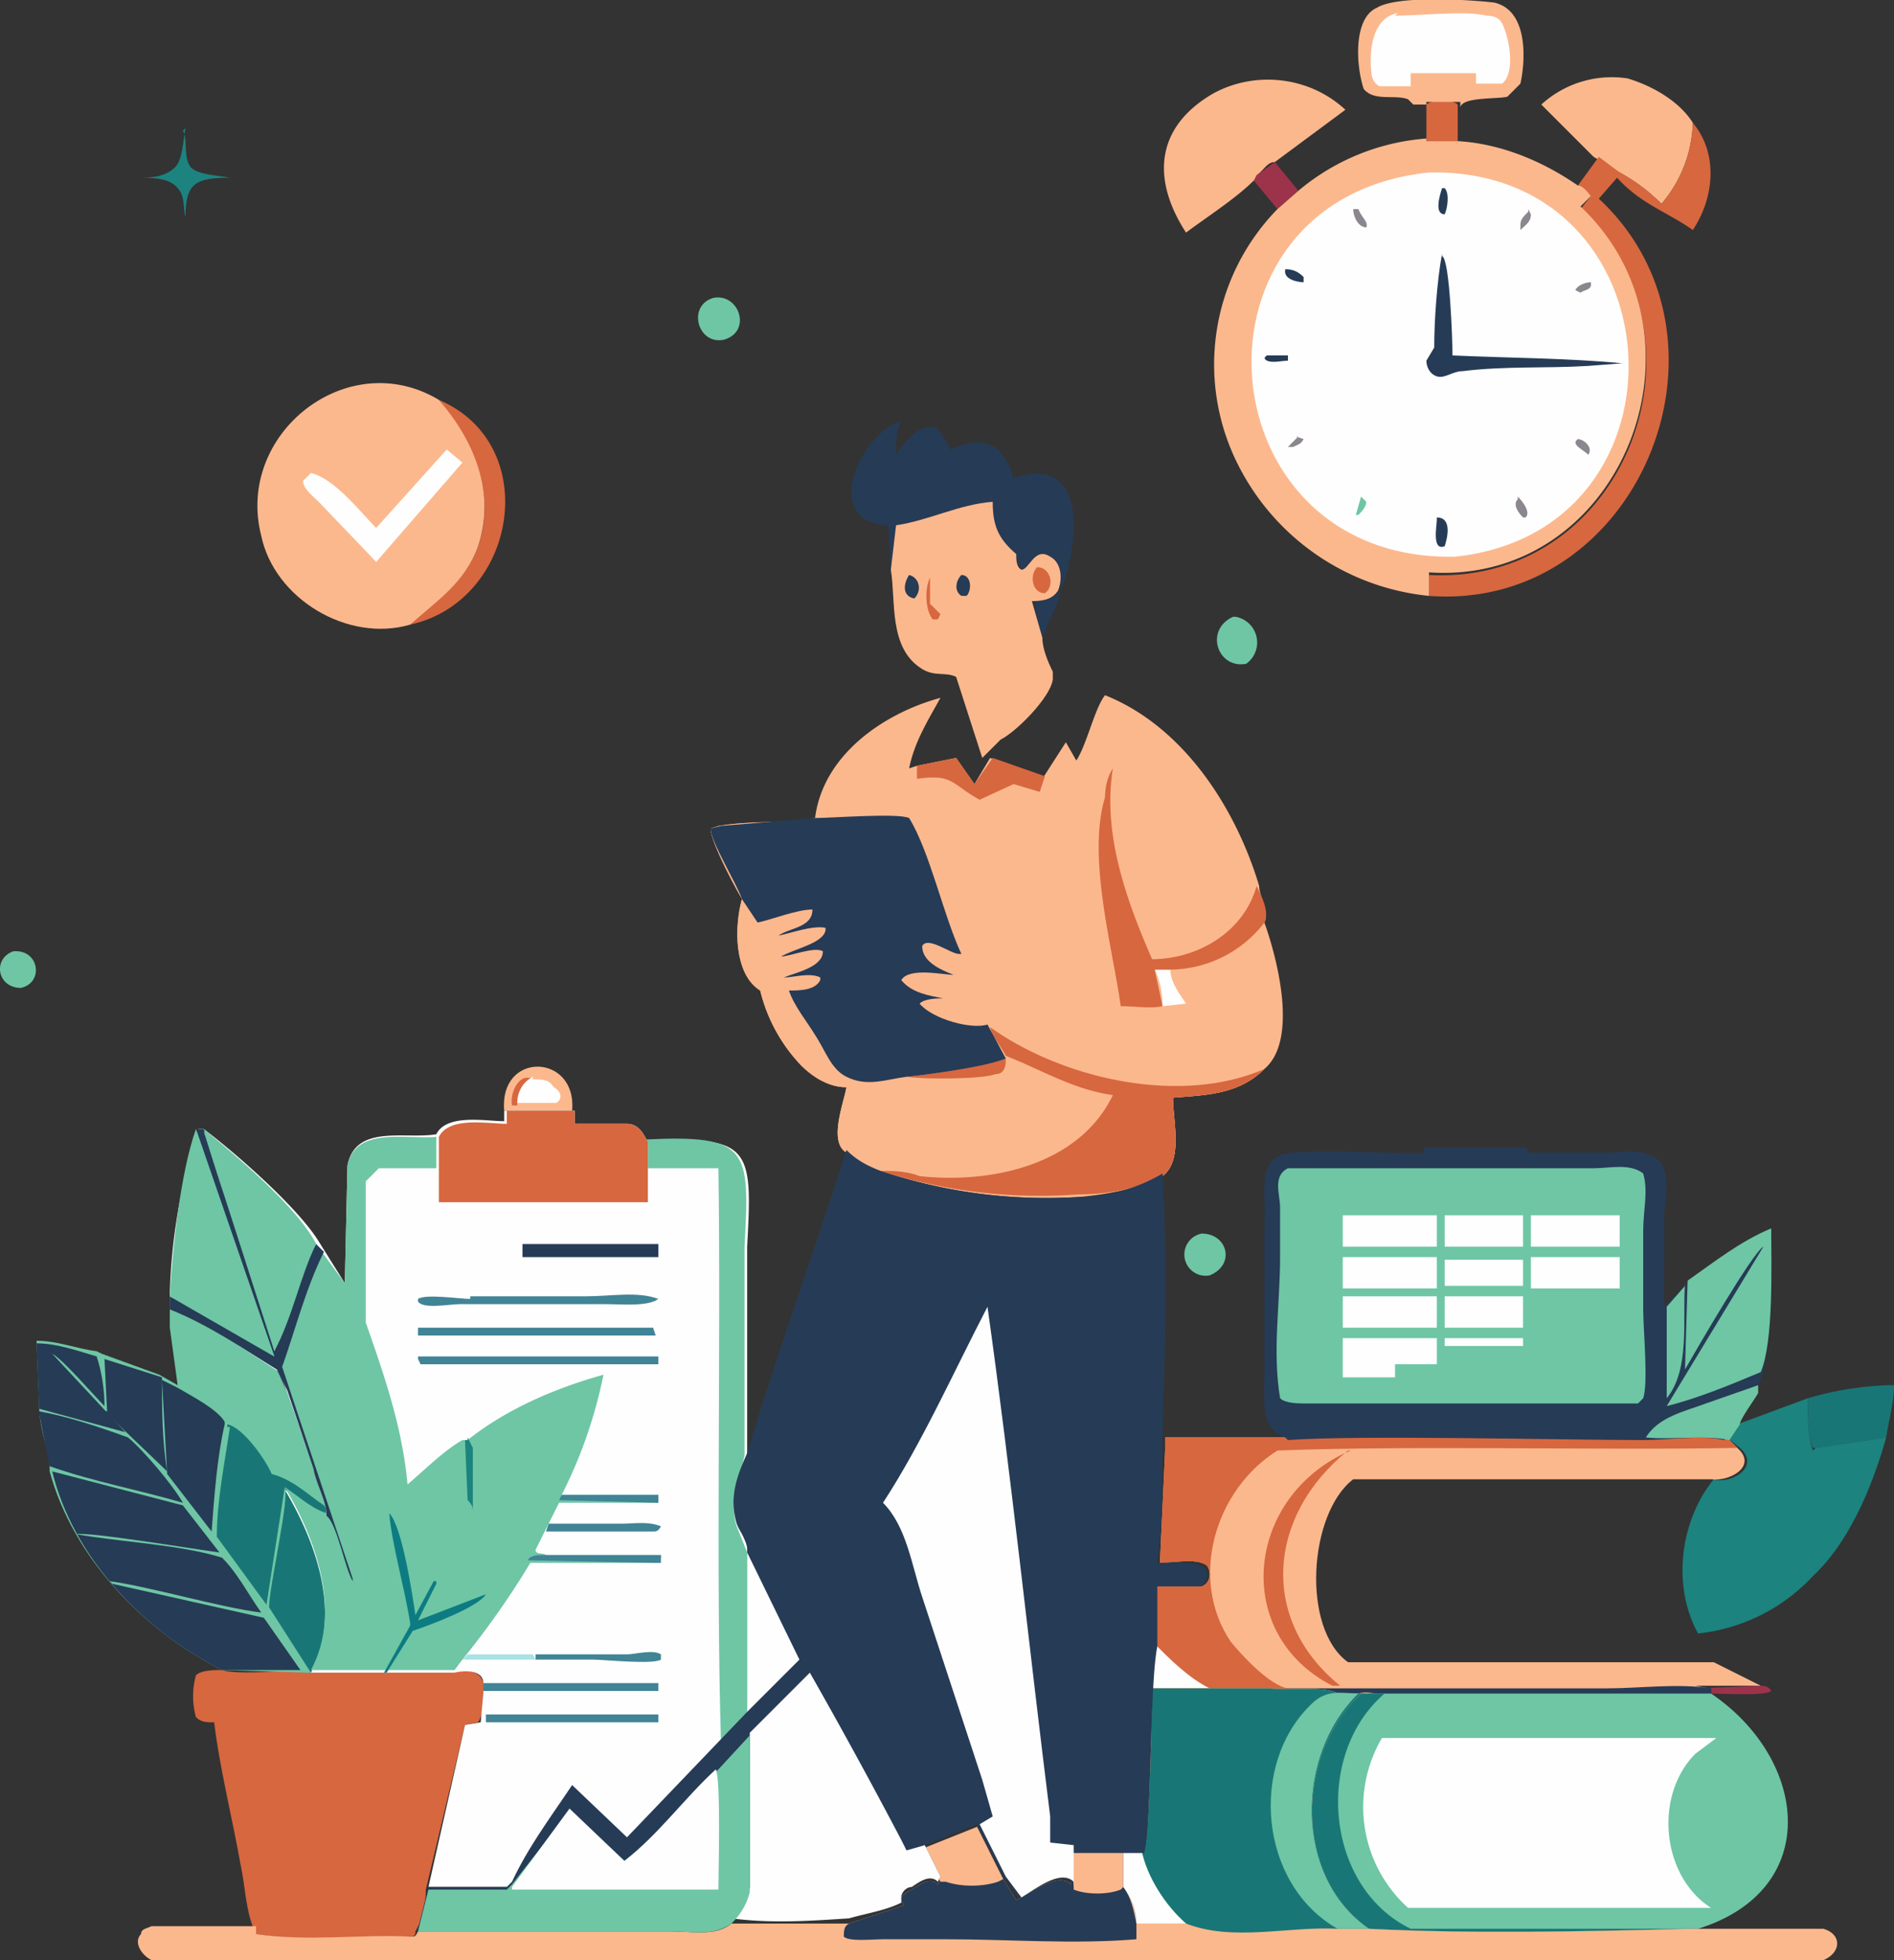 <svg xmlns="http://www.w3.org/2000/svg" data-name="Layer 1" viewBox="0 0 72.5 75"><rect x="0" y="0" width="72.5" height="75" fill="#333333" stroke="none"/><defs><linearGradient id="a" x1="8413.6" x2="8376.8" y1="-5121.1" y2="-5131.7" gradientTransform="matrix(.07 0 0 -.07 -598.3 -315)" gradientUnits="userSpaceOnUse"><stop offset="0" stop-color="#0d7b82"/><stop offset="1" stop-color="#1a908a"/></linearGradient></defs><path d="m65 64.6 2.4-.1c.1 0 .3 0 .4.2-.2.2-1.8.1-2.2.1h-.1v-.2h-.6Z" fill="#9c334a"/><path d="M53 62.2h10.5-10.9.3Z" fill="#d7673f"/><path d="m48.1 6.7.7-.5.9 1.1-.8.7-1-1.2.2-.1Z" fill="#9c334a"/><path d="M54.6 4c.2-.2 1-.2 1.2 0v1.4h-1.2V4Z" fill="#d7673f"/><path d="M.5 36.4c1-.1 1.2 1.2.3 1.4-.9 0-1.1-1.1-.3-1.4Z" fill="#6ec6a4"/><path d="M7 5c.2.3 0 1 .3 1.4.3.3 1 .3 1.5.4-1.3 0-1.7.2-1.7 1.5-.1-.3 0-.8-.3-1.1-.3-.4-1-.4-1.5-.4.4 0 1 0 1.4-.4.3-.3.3-1 .4-1.5Z" fill="#1c837f"/><path d="M16.8 15.3c4 1.7 3 7.7-1.1 8.6 1-1 2.1-1.6 2.6-3 .7-2-.2-4-1.5-5.6Z" fill="#d7673f"/><path d="M46 47.2c1 0 1.3 1.2.3 1.6a.8.8 0 0 1-.3-1.6ZM27.3 11.4c1-.2 1.5 1.3.4 1.6-1 .2-1.4-1.3-.4-1.6Zm20 12.2a1 1 0 0 1 .4 1.8c-1.1.2-1.6-1.3-.5-1.8Z" fill="#6ec6a4"/><path d="M19.3 42.5c-.2-2.3 2.8-2.2 2.6 0h-2.6Z" fill="#fcb88d"/><path d="M19.8 42.3h-.2c-.1-.5.3-1.3.8-1-.4.2-.6.5-.6 1Z" fill="#d7673f"/><path d="M20.4 41.3c.4 0 .6 0 .8.3.2.1.4.4.1.6h-1.5c0-.4.2-.8.6-1Z" fill="#fefefe"/><path d="M69.2 53.5c1-.3 2.2-.5 3.3-.5 0 .7-.2 1.3-.3 2l-2.7.4h-.1c-.2-.4-.2-1.4-.2-2Z" fill="#187776"/><path d="M59 4a4 4 0 0 1 3.3-1c1 .3 2 .9 2.5 1.7a5 5 0 0 1-1.2 3.1A7 7 0 0 0 62 6.6L61 6l-2-2Zm-12.6-.4c1.6-.9 3.7-.7 5.1.6l-2.7 2c-.3 0-.4.3-.7.5l-.1.2c-.7.7-1.8 1.4-2.6 2-1.3-2-1.2-4 1-5.3Zm8.2.4h-.5l-.2-.2c-.5-.2-1.3.1-1.7-.4-.3-.9-.4-2.7.5-3.1.8-.5 3.7-.3 4.5-.2 1.3.3 1.2 2.2 1 3.1l-.5.5c-.4.1-1.7 0-1.8.4v-.2h-1.3Z" fill="#fcb88d"/><path d="M53.4.6c1 0 2.7-.2 3.5 0 .3 0 .5.1.6.3.3.6.5 1.9 0 2.3h-1v-.4H54v.5h-1.2a.6.6 0 0 1-.3-.5c-.1-.8 0-2.1 1-2.3Z" fill="#fefefe"/><path d="M64.8 4.7c1 1.2.8 2.9 0 4.1-1-.7-2-1-2.9-2l-.7.8c5.8 5.4 1.5 15.8-6.5 15.2V22c7.5.4 11.1-9 5.8-14l.4-.5-.5-.4.8-1.1.8.6a7 7 0 0 1 1.6 1.2 5 5 0 0 0 1.2-3.1Z" fill="#d7673f"/><path d="M15.7 23.9c-2.4.7-5.2-1-5.7-3.4-1-3.9 3.3-7.3 6.8-5.2 1.3 1.5 2.2 3.5 1.5 5.6-.5 1.4-1.6 2.1-2.6 3Z" fill="#fcb88d"/><path d="m17.1 17.2.6.5-3.3 3.8-2.2-2.3c-.2-.2-.6-.5-.6-.8l.3-.3c.9.2 1.9 1.5 2.5 2.1l2.7-3Z" fill="#fefefe"/><path d="M34 20.1c-2.6-.1-1.1-3.5.5-4-.2.4-.2.8-.2 1.3.3-.5 1-1.3 1.6-1l.5.8c1.3-.6 2-.2 2.4 1.1 2.9-1 2.5 2.6 1.8 4.3-.1.6-.5 1.2-.7 1.8-.2-.4-.2-1-.3-1.4.4 0 .7-.1 1-.4 0-.5 0-1-.4-1.3-.6-.4-.8.4-1 .5-.2-.1-.3-.4-.3-.6-.7-.6-1-1.1-.9-2-1.3.2-2.4.7-3.7 1l-.2 1.6-.1-1.7Z" fill="#263b56"/><path d="M34.3 20.1c1.3-.2 2.4-.8 3.7-.9 0 .9.2 1.4.9 2 0 .2 0 .5.2.6.3 0 .5-.9 1.1-.5.4.2.5.8.3 1.3-.2.3-.5.4-1 .4l.4 1.4c0 .4.2.9.4 1.3v.3c-.1.7-1.4 2-2 2.3l-.7.7-1-3.1c-.4-.2-.8 0-1.3-.3-1.3-.8-1-2.6-1.2-3.8l.2-1.7Z" fill="#fcb88d"/><path d="M35.6 22.1v1l.4.4-.1.2h-.2c-.3-.4-.3-1.2-.1-1.6Z" fill="#d7673f"/><path d="M34.8 22c.4.1.5.6.2.9-.5-.1-.4-.6-.2-.9Zm2 0c.4 0 .4.6.2.8h-.2c-.3-.2-.2-.6 0-.8Z" fill="#263b56"/><path d="M39.7 21.7c.5 0 .7.7.3 1-.5 0-.6-.7-.3-1Z" fill="#d7673f"/><path d="M69.2 53.5c0 .5 0 1.5.2 2l.1-.1 2.7-.4c-.5 1.8-1.4 4-2.8 5.3a7 7 0 0 1-4.4 2.2c-1-1.8-.7-4.3.6-5.9.7.2 1.8-.5 1-1.2l-.5-.4.4-.5 2.7-1Z" fill="#1c837f"/><path d="M8.5 63.9c.6.2 2.5 0 3.3 0h5.6c.4 0 1 0 1.1.5v.3c0 .4 0 .9-.2 1.2l-.5.1-1.5 6.3c0 .5-.1 1.1-.4 1.6 0 .1 0 .2-.2.2-2 0-4 .2-5.9-.1-.4-.8-.4-1.8-.6-2.7-.3-1.7-.8-3.7-1-5.4-.3 0-.5 0-.7-.2a3 3 0 0 1 0-1.6c.2-.2.7-.2 1-.2Z" fill="#d7673f"/><path d="M6.5 50c1.5.7 2.8 1.6 4.1 2.4l.4.9 1 2.9c.1.6.5 1.2.5 1.8l-1.6-1c1.2 2 2.2 4.7 1 7h-.1l-3.3-.1c-3-1.5-5.7-4.3-6.6-7.6V56c-.1-.7-.4-1.4-.4-2.2l-.1-2.5c.8 0 1.5.3 2.3.4l.2.1 2.2.8.7.4-.3-2.2V50Z" fill="#6ec6a4"/><path d="M4.1 54 4 52l2.2.7c0 1.2 0 2.4.2 3.6L4 54Z" fill="#263b56"/><path d="M1.4 51.4c.8 0 1.6.3 2.3.5.2.6.3 1.3.3 1.9-.4-.4-1.6-1.8-2-2l2.8 3-3.3-.9-.1-2.5Zm.1 2.6c1.1.2 2.3.6 3.4 1 .6.5 1.7 1.8 2.1 2.5-1.7-.5-3.4-.8-5.1-1.4l-.4-2Zm4.7-1.2.6.3c.5.3 1.5.8 1.8 1.3v.1c-.3 1.3-.4 2.8-.5 4.1l-1.7-2.2-.2-3.6Z" fill="#263b56"/><path d="M8.7 54.6v-.1c.6.1 1.5 1.4 1.7 1.9.8.2 1.4.8 2 1.2.1.1.1.3 0 .4L11 57c1.2 2 2.2 4.7 1 7h-.1l-1.6-2.5c0-.8.8-4.2.6-4.6l-.7 4.5-1.9-2.6c0-1.4.3-2.8.5-4.2Z" fill="#187776"/><path d="m2 56.3 5 1.3 1.4 1.8c-.8-.1-5-.8-5.5-.7 1.7.3 4 .4 5.6.9.6.6 1 1.4 1.5 2.1-1.6-.2-4.3-1-5.8-1.2l.1.1 5.8 1.3 1.4 2h-3c-3-1.5-5.7-4.3-6.5-7.6Z" fill="#263b56"/><path d="M49.3 55c2.7-.2 10.7 0 13.6-.1H66l.5.5c.8.7-.3 1.3-1 1.2H51.8c-1.7 1.3-2 5.7-.2 7h14l1.8.9h-2.5l.5.1.1.3-12.3-.1h-2c-.4-.3-2-.1-2.6-.2H44l.1-1.8v-2.1H46c.3-.1.4-.5.2-.8-.4-.3-1.3-.1-1.8-.1l.2-4.3V55h4.8Z" fill="#fcb88d"/><path d="M48.6 64.6h12.9c1.3 0 2.7-.2 4 0v.3H53c-.3-.1-.7-.2-1-.1h-.8c-.4-.3-2-.1-2.6-.2Z" fill="#263b56"/><path d="M51.6 55.5c-3.1 2.5-3.4 6.5-.3 9H51c-3.9-2-3.3-7.3.7-9Z" fill="#d7673f"/><path d="M49.3 55c2.7-.2 10.7 0 13.6-.1H66l.5.5c-5.3.1-12.3-.1-17.6.1-2.4 1.5-3.4 4.9-1.8 7.3.4.5 1.5 1.7 2.2 1.8H44l.1-1.7v-2.2H46c.3-.1.4-.5.2-.8-.4-.3-1.3-.1-1.8-.1l.2-4.3V55h4.8Z" fill="#d7673f"/><path d="M44.2 62.9c.6.6 1.3 1.3 2.1 1.7h-2.2l.1-1.7Z" fill="#fefefe"/><path d="M52 64.8h13.5c3.7 2.5 4.3 7.5-.5 9h-.4c-4 .1-8.2.2-12.2 0-3-2-2.8-6.7-.3-9Z" fill="#6ec6a4"/><path d="M52 64.8h1c-2.7 2.3-2.3 7.4 1 9h10.6c-4 .1-8.2.2-12.2 0-3-2-2.8-6.7-.3-9Z" fill="#187776"/><path d="M53.9 73a5.2 5.2 0 0 1-1-6.5h12.8l-.8.6c-1.6 1.6-1.3 4.7.6 5.9H53.9Z" fill="#fefefe"/><path d="M44.1 64.6h4.5c.6.1 2.2-.1 2.6.2h.9c-2.5 2.3-2.6 7 .3 9 4 .2 8.3.1 12.2 0h5.2c.7.2.7.9 0 1.2h-64c-.4-.2-.7-.7-.4-1 0-.2.2-.2.4-.3h4v.3c2 .3 4 0 5.9.1.2 0 .2 0 .3-.2h9.7c.8 0 1.7.2 2.3-.3h4.5l2.1-.7-.1-.2c0-.2.2-.3.4-.4.3-.2.7-.5 1-.2l.1-.2-.6-1.2 2-.8 1 2 .5.8c.6-.3 1.6-1.1 2.1-.6v-1.4h2l.7.1h.2l.2-6.2Z" fill="#fcb88d"/><path d="m35.4 70.7 2-.8 1 2 .5.8c.6-.3 1.6-1.1 2.1-.6v-1.4h2v1.5c.3.4.4.9.5 1.4v.6c-2.4.2-4.9 0-7.3 0h-2.4c-.4 0-1.3.1-1.5-.1 0-.2 0-.4.2-.5l2.1-.7-.1-.2c0-.2.2-.3.4-.4.3-.2.7-.5 1-.2l.1-.2-.6-1.2Z" fill="#263b56"/><path d="M41 70.7h2v1.5l-.1.1c-.5.2-1.3.2-1.8 0v-.1l-.1-1.5Zm-5.6 0 2-.8 1 2-.2.1c-.6.2-1.4.2-2 0H36l-.6-1.2Z" fill="#fcb88d"/><path d="M44.1 64.6h4.5c.6.1 2.2-.1 2.6.2h.9c-2.5 2.3-2.6 7 .3 9h-1.2c-1.9-.1-4 .5-5.8-.2h-1.9c0-.5-.2-1-.5-1.4v-1.4h.8c.2-.3.3-5.5.3-6.2Z" fill="#187776"/><path d="M43 70.8h.7c.2 1 .9 2.1 1.7 2.8h-1.9c0-.5-.2-1-.5-1.4v-1.4Z" fill="#fefefe"/><path d="M52 64.8c-2.4 2.3-2.5 7 .4 9h-1.2c-3-1.7-3.4-6.3-1-8.6.6-.6 1.2-.4 1.9-.4Z" fill="#6ec6a4"/><path d="M54.6 5.4h1.2c1.7.1 3.3.8 4.6 1.7.2 0 .4.3.5.4l-.4.4c5.3 5 1.6 14.5-5.8 14v.9a9.2 9.2 0 0 1-7.3-5A8.5 8.5 0 0 1 48.9 8l.8-.7a8.6 8.6 0 0 1 4.9-2Z" fill="#fcb88d"/><path d="M54.7 6.6c9.6-.2 10.4 13.7 1 14.7-9.7.2-10.7-13.7-1-14.7Z" fill="#fefefe"/><path d="m49.6 16.7.3.1c-.1.2-.2.2-.4.3h-.2l.4-.4Z" fill="#8c868e"/><path d="m52.1 19 .2.2c0 .2-.2.4-.3.5h-.1l.2-.7Z" fill="#6ec6a4"/><path d="M60.9 10.8v.1c0 .2-.3.2-.4.3l-.2-.1c.1-.2.4-.3.6-.3Zm-.5 6c.2 0 .6.3.4.6-.2-.2-.7-.4-.4-.6ZM51.8 8h.2c.1.3.4.5.3.7-.3 0-.5-.4-.5-.7Zm6.3 11c.2.2.5.6.3.8h-.1c-.2-.2-.4-.5-.2-.7Zm.4-11 .1.2c0 .3-.2.4-.4.6v-.2c0-.2.1-.3.3-.5Z" fill="#8c868e"/><path d="M49.2 10.3c.3 0 .5.1.7.3v.2c-.2 0-.8-.1-.7-.5Zm-.7 3.3h.8v.2c-.2 0-.6.1-.8 0s0-.2 0-.2Zm6.7-6.4h.1c.2.2.1.8 0 1-.4 0-.2-.7-.1-1ZM55 19.8c.6 0 .4.8.3 1.1-.5.2-.3-.8-.3-1Zm.2-10c.3.1.4 3.3.4 3.8 2.2.1 4.4.1 6.5.3l-1.3.1c-1.6.1-3.2 0-4.8.2-.4 0-.7.3-1 .2-.3-.1-.4-.4-.4-.6l.3-.5c0-1 .1-2.5.3-3.6Zm-6 45.2c-1-.3-.8-1.6-.8-2.5v-5.7c.1-.9-.3-2.2.6-2.6.7-.3 5.3 0 5.5-.1v-.2h3.9c.1 0 0 .2.2.2h2.9c.6 0 1.4-.2 2 .3.5.6.2 1.5.2 2.2V50l.8-.8c1-.8 2.1-1.6 3.3-2 0 1.5.1 4.4-.5 5.8l-.1.3c-.2.2-.7 1-.7 1.3l-.5.5c-.8-.2-2.2 0-3.1 0-3 0-10.9-.2-13.6 0Z" fill="#263b56"/><path d="M64.5 49.1c-.1 1.4.2 3.3-.7 4.4V50l.7-.8ZM63 55c.5-.8 1.5-1 2.3-1.3l2-.7v.3c-.1.2-.7 1-.7 1.2l-.4.6c-.9-.2-2.3 0-3.2-.1Z" fill="#6ec6a4"/><path d="M64.6 49c1-.7 2-1.5 3.2-2 0 1.4.1 4.3-.4 5.5-1.2.5-2.4 1-3.6 1.3l3.7-6.1c-.4.2-2.6 4-3 4.7l.1-3.4Zm-15.2-4.3H61c.6 0 1.4-.2 1.9.2.2.7 0 1.4 0 2.2v3c0 .8.2 2.8 0 3.4l-.2.2H50c-.3 0-.8 0-1-.2-.3-1.8 0-3.6 0-5.4v-1.9c0-.5-.3-1.2.3-1.5Z" fill="#6ec6a4"/><path d="M55.3 51.2h3v.3h-3v-.3Zm0-3h3v1h-3v-1Zm0-1.7h3v1.2h-3v-1.2Zm0 3.1h3v1.2h-3v-1.2Zm3.3-1.5H62v1.2h-3.4V48Zm0-1.6H62v1.2h-3.4v-1.2Zm-7.2 1.6H55v1.2h-3.6V48Zm0 1.5H55v1.2h-3.6v-1.2Zm0-3.1H55v1.2h-3.6v-1.2Zm0 4.7H55v1h-1.6v.5h-2v-1.5Z" fill="#fefefe"/><path d="M42.3 26.6c3 1.2 5 4.3 5.9 7.3 0 .4.4 1 .2 1.4.5 1.4 1.3 4.5 0 5.6-1 1-2.3 1-3.5 1.1 0 .9.4 2.4-.4 3-1 .5-2.1.7-3.2.7a20 20 0 0 1-7.6-.9 4 4 0 0 1-1.3-.7c-.7-.4-.1-1.9 0-2.5-.7 0-1.3-.4-1.7-.8a6.3 6.3 0 0 1-1.6-2.9c-1-.7-1-2.4-.7-3.5-.3-.5-1.2-2.2-1.2-2.7l.3-.1c1.2-.2 2.5-.1 3.7-.3.3-2.4 2.6-4 4.8-4.6-.5.9-1 1.7-1.2 2.7l.3-.1 1.5-.3.7 1 .6-1 2 .8.9-1.4.4.7c.4-.6.7-2 1.1-2.5Z" fill="#fcb88d"/><path d="M44.2 37.1h.6c0 .5.4 1 .6 1.3l-.9.1c0-.5-.1-1-.3-1.4Z" fill="#fefefe"/><path d="m35.1 29.3 1.5-.3.7 1 .7-1 2 .7-.2.6-1-.3-1.3.6c-1.1-.6-1-1-2.4-.8v-.5Zm7.2 1.2c0-.4.1-.8.3-1.1-.4 2.5.5 5 1.5 7.3 1.7 0 3.5-1 4-2.8.2.4.5 1 .3 1.4a4.6 4.6 0 0 1-3.6 1.8h-.6l.3 1.4c-.5.1-1 0-1.6 0-.3-2.2-1.3-5.7-.6-8Z" fill="#d7673f"/><path d="M31.2 31.3c.6 0 3.2-.2 3.6 0 .8 1.3 1.3 3.7 2 5.2h-.1c-.3 0-1.2-.7-1.4-.3 0 .6.7.9 1.2 1.1-.4 0-1.7-.3-2 .2.4.5 1.1.6 1.6.7-.2 0-.7 0-.9.2.5.6 2 1 2.6.8 3 2 7.4 3.2 10.6 1.7-1 1-2.3 1-3.5 1.1 0 .9.4 2.4-.4 3-1 .5-2.1.7-3.2.8a20 20 0 0 1-7.6-1 4 4 0 0 1-1.3-.7c-.7-.4-.1-1.9 0-2.5-.7 0-1.2-.4-1.7-.8a6.3 6.3 0 0 1-1.6-2.9c-1-.6-1-2.4-.7-3.5-.2-.5-1.2-2.2-1.2-2.7l.4-.1c1.1-.2 2.4-.1 3.6-.2Z" fill="#fcb88d"/><path d="M38.5 40.5c0 .2 0 .6-.4.6-.5.2-2.8.2-3.4.1 1-.1 3-.4 3.8-.7Z" fill="#d7673f"/><path d="M37.9 39.3c2.8 2 7.3 3 10.5 1.6-1 1-2.3 1-3.5 1.1 0 .9.4 2.4-.4 3-1 .5-2.1.7-3.2.7a20 20 0 0 1-7.6-.9c.4 0 1 0 1.5.2 2.7.3 6.1-.4 7.4-3.1-1.5-.2-2.8-1-4.1-1.5-.2-.4-.5-.7-.6-1.1Z" fill="#d7673f"/><path d="M31.2 31.3c.6 0 3.2-.2 3.6 0 .8 1.3 1.3 3.7 2 5.2h-.1c-.3 0-1.2-.7-1.4-.3 0 .6.7.9 1.2 1.1-.4 0-1.7-.3-2 .2.4.5 1.1.6 1.6.7-.2 0-.7 0-.9.2.5.6 2 1 2.6.8l.7 1.3c-.7.3-2.8.6-3.8.7-.8.1-1.5.4-2.3 0-.6-.3-.8-1-1.2-1.6-.3-.5-.8-1.1-1-1.7.4 0 1 0 1.2-.4v-.1c-.4-.2-1 0-1.4 0 .5-.2 1.5-.4 1.5-1-.3-.2-1.3.2-1.6.2.5-.3 1.6-.5 1.7-1v-.1c-.5-.1-1.3.2-1.8.3.4-.3 1.3-.3 1.3-1-.6 0-1.6.4-2.1.5l-.6-.9c-.2-.6-1.2-2.2-1.2-2.7l.4-.1 3.6-.3Z" fill="#263b56"/><path d="M19.3 42.5H22v.5h2c.4 0 .6.3.8.7 4-.3 4 .3 3.8 4v8c-.2.9-.6 1.8-.3 2.7l.4 1v6.2L24 70.4l-2.1-2c-.8 1.2-1.7 2.5-2.3 3.7l-.1.1h-3.1l1.4-6.2.6-.1.1-1.1v-.4c0-.5-.7-.5-1.1-.4h-5.5c1.2-2.2.2-5-1-7l1.6 1c0-.6-.4-1.2-.5-1.8l-1-2.9-.3-.8C9.3 51.6 8 50.7 6.5 50v-.5a22 22 0 0 1 1.1-6.3h.2c1.2.9 3.6 3 4.4 4.3l1 1.6.1-4.5c.3-1.6 2.2-1 3.4-1.2.4-.8 1.9-.5 2.6-.5v-.4Z" fill="#fefefe"/><path d="M17.9 63.3h2.5l.1.2h2.2-5l.2-.2Z" fill="#a9e1e4"/><path d="M21 58.3h2.8c.5 0 1-.1 1.5.1-.1.2-.2.2-.3.2h-4.1l.1-.3Zm-.6 5H24c.3 0 1-.2 1.3 0v.2c-.3.2-2.2 0-2.6 0h-2.2v-.2Zm-1.9 1.1h6.7v.3h-6.7v-.3Zm0 1.2h6.7v.3h-6.6v-.3Zm-.5-16h4.4c1 0 2-.2 2.8.1-.4.3-1.4.2-2 .2h-5.6c-.4 0-1.4.2-1.6-.1v-.1c.3-.2 1.6 0 2 0Z" fill="#408496"/><path d="M20 47.6h5.2v.5H20v-.5Z" fill="#263b56"/><path d="M16 50.8h9l.1.3H16v-.4Zm0 1.1h9.2v.3h-9.1L16 52Z" fill="#408496"/><path d="M24.7 43.6c4-.2 4 .4 3.8 4.1v8c-.2.9-.6 1.8-.3 2.7l.4 1v6.2l-1 1.1c-.2-6.4 0-15.5-.1-22h-2.7v-1Z" fill="#6ec6a4"/><path d="M19.3 42.5H22v.5h2c.4 0 .6.3.8.7V46h-8v-2.5c.4-.8 1.9-.5 2.6-.5v-.5Z" fill="#d7673f"/><path d="M7.6 43.2h.2c1.2 1 3.6 3 4.3 4.4l1.1 1.5.1-4.5c.3-1.5 2.2-1 3.4-1.1v1.2h-2.2l-.5.5v5.4c.7 2 1.4 4 1.6 6.2.7-.6 1.4-1.3 2.1-1.7h.2c1.5-1.2 3.4-2 5.2-2.5a18 18 0 0 1-1.6 4.6h3.7v.3h-3.8l-.5 1-.4.8c0 .2.3.1.4.2h4.4v.1l-.1.2h-4.9a32.2 32.2 0 0 1-2.6 3.7l-.3.4h-5.5c1.2-2.2.2-5-1-7 .6.4 1 .8 1.6 1 0-.5-.4-1.1-.5-1.7l-1-3-.4-.8c-1.3-.8-2.6-1.7-4-2.3v-.5c0-1.8.3-4.7 1-6.4Z" fill="#6ec6a4"/><path d="m17.9 55 .2.4V58v-.1c0-.2 0-.3-.2-.5l-.1-2.3h.1Z" fill="#1c837f"/><path d="M21.5 57.2h3.7v.3l-3.8-.1.1-.2Zm-.6 2.3h4.4v.3H25l-4.8-.1c.1-.2.4-.2.6-.2Z" fill="#408496"/><path d="M15.7 62.1c-.2-1.3-.7-3-.8-4.2.5.5.9 3.2 1 3.9l.7-1.3h.1v.1L16 62l2.6-1c-.3.5-2.2 1.2-2.8 1.4l-1 1.6h-.1l1-1.8Z" fill="url(#a)"/><path d="M7.6 43.2h.2c.8 2.9 2 5.7 2.7 8.5.7-1.3 1-2.9 1.6-4.1l.3.3c-.7 1.4-1.1 3-1.6 4.4l.3.9 2.4 7.2v.1c-.3-.5-.6-2.2-1-2.5 0-.6-.4-1.2-.5-1.8l-1-3-.4-.8c-1.3-.8-2.6-1.7-4.1-2.3v-.5l4 2.3-3-8.7Z" fill="#263b56"/><path d="M7.8 43.3c1.2.8 3.6 3 4.3 4.3-.7 1.2-1 2.8-1.6 4.1l-2.7-8.4Zm-1.3 6.3c.1-1.8.4-4.7 1-6.4l3 8.7-4-2.3Z" fill="#6ec6a4"/><path d="M32.4 44c.4.4.8.6 1.3.8a20 20 0 0 0 7.6 1c1 0 2.2-.3 3.2-.9.2 3.4.1 6.8 0 10.1v.5c0 1.4 0 2.9-.2 4.3.5 0 1.4-.1 1.8.2.2.2.1.6-.2.7h-1.6V63c-.3 1.5-.2 6.6-.5 7.9H41V72c-.5-.5-1.5.3-2 .6l-.6-.8-1-2-2 .8.6 1.2-.1.2c-.3-.3-.7 0-1 .2-.2 0-.4.2-.4.4v.2c-.6.3-1.3.4-2 .6-1.5.1-3 .2-4.5 0-.6.6-1.5.4-2.3.4H16l.4-1.6h3l.2-.2c.6-1.3 1.5-2.5 2.3-3.7l2.1 2 4.6-4.8v-6.2c0-.4-.3-.7-.4-1-.3-1 0-1.8.4-2.7 1.2-4 2.6-7.8 3.8-11.6Z" fill="#263b56"/><path d="m28.6 59.4 2 4.1-2 2v-6.1ZM31 64a219 219 0 0 1 3.5 6.4l.2.4.7-.2.6 1.2-.1.2c-.3-.3-.7 0-1 .2-.2 0-.4.2-.4.4v.2c-.6.3-1.3.4-2 .6-1.5.1-3 .2-4.5 0 .4-.3.6-.7.7-1.2v-5.9L31 64Z" fill="#fefefe"/><path d="M28.7 66.4v6c-.1.4-.3.8-.7 1.2-.7.5-1.5.3-2.3.3H16l.4-1.6h3l.2-.2 2.2-2.8 2.2 2c1.2-1.1 2.2-2.5 3.5-3.6l1.2-1.3Z" fill="#6ec6a4"/><path d="M27.4 67.7c.2.4.1 3.9.1 4.6h-7.9v-.1l2.2-3 2.1 2c1.3-1 2.3-2.4 3.5-3.5ZM37.8 50c.9 6.4 1.6 13.1 2.4 19.5v1l.9.1V72c-.5-.5-1.5.3-2 .6l-.6-.8-1-2 .5-.3-.4-1.4-2.3-7c-.4-1.2-.6-2.7-1.5-3.6 1.5-2.3 2.7-5 4-7.5Z" fill="#fefefe"/></svg>